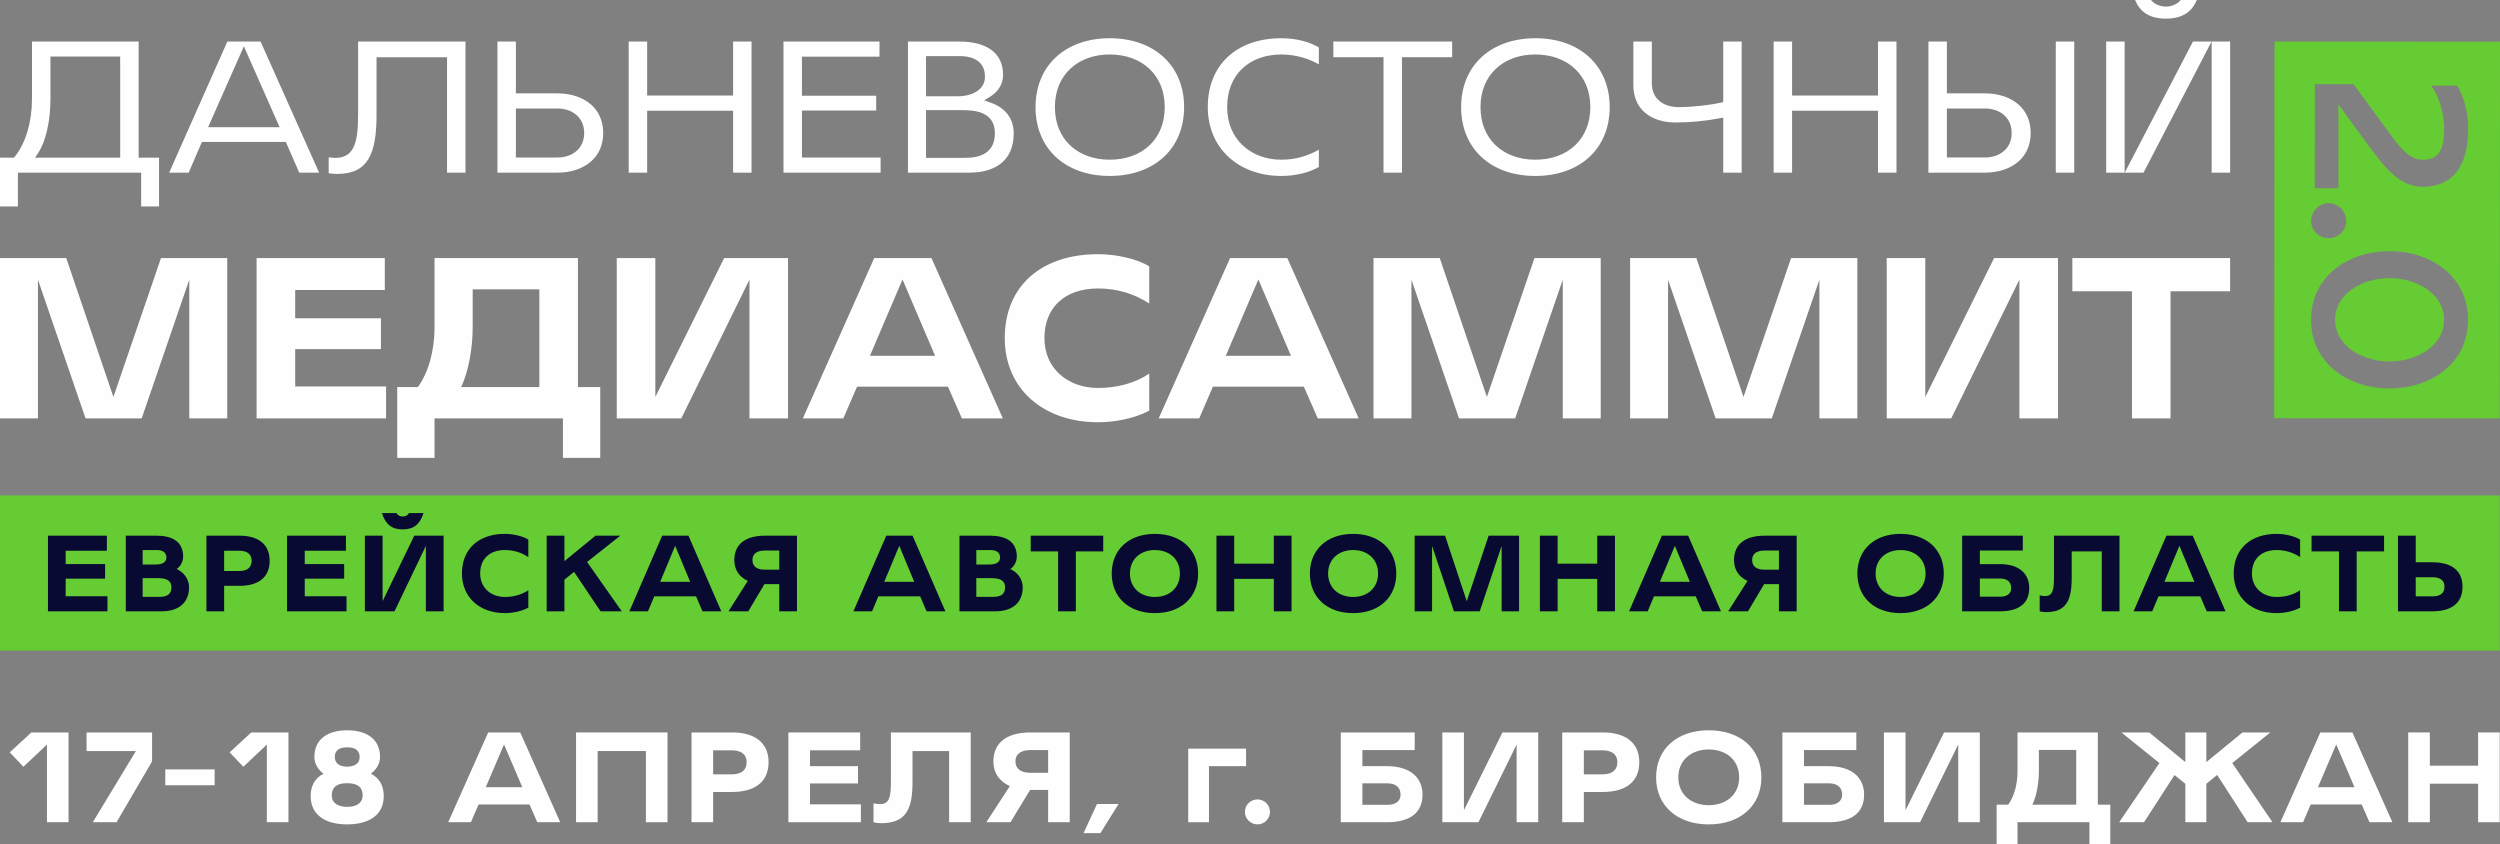 <?xml version="1.0" encoding="UTF-8"?> <svg xmlns="http://www.w3.org/2000/svg" xmlns:xlink="http://www.w3.org/1999/xlink" xml:space="preserve" width="414.683mm" height="140.048mm" version="1.1" style="shape-rendering:geometricPrecision; text-rendering:geometricPrecision; image-rendering:optimizeQuality; fill-rule:evenodd; clip-rule:evenodd" viewBox="0 0 41468.3 14004.8"><rect x="0" y="0" width="41468.3" height="14004.8" fill="#808080" stroke="none"/> <defs> <style type="text/css"> .fil1 {fill:#66CC33} .fil0 {fill:#FEFEFE} .fil2 {fill:#080A32;fill-rule:nonzero} .fil3 {fill:#FEFEFE;fill-rule:nonzero} </style> </defs> <g id="Слой_x0020_1">  <g id="_2793433649872"> <g> <path class="fil0" d="M2670.38 4280.23l-789.33 2304.12 -782.27 -2304.12 -1098.76 0 0 2659.69 629.41 0 0 -2300.59 789.37 2300.59 931.55 0 789.41 -2300.59 0 2300.59 629.34 0 0 -2659.69 -1098.72 0zm2226.03 2129.88l0 -618.67 1422.35 0 0 -512.06 -1422.35 0 0 -469.35 1486.31 0 0 -529.8 -2126.35 0 0 2659.69 2147.69 0 0 -529.81 -1507.65 0zm4690.15 10.67l0 -2140.55 -2378.78 0 0 1148.51c0,401.78 -106.67,760.92 -277.38,992.04l-341.29 0 0 1173.42 618.67 0 0 -654.28 2129.92 0 0 654.28 618.67 0 0 -1173.42 -369.81 0zm-640.05 0l-1297.83 0c135.12,-280.9 192.05,-686.26 192.05,-992.04l0 -629.38 1105.78 0 0 1621.42zm3065.19 -2140.55l-1141.4 2304.12 0 -2304.12 -640.01 0 0 2659.69 1070.31 0 1130.7 -2300.59 0 2300.59 640.05 0 0 -2659.69 -1059.65 0zm3943.49 2659.69l679.13 0 -1184.06 -2659.69 -949.36 0 -1184.09 2659.69 672.06 0 227.52 -526.24 1507.64 0 231.16 526.24zm-984.94 -2304.12l540.47 1265.85 -1080.99 0 540.52 -1265.85zm2353.97 974.27c0,-522.7 352.08,-824.91 888.98,-824.91 302.25,0 586.66,78.19 849.83,248.89l0 -615.17c-202.68,-127.98 -554.72,-202.68 -849.83,-202.68 -917.42,0 -1546.76,508.5 -1546.76,1393.87 0,839.16 640.01,1393.84 1546.76,1393.84 266.67,0 593.8,-56.86 849.83,-192.01l0 -615.14c-241.79,163.57 -540.47,238.26 -849.83,238.26 -501.36,0 -888.98,-323.59 -888.98,-824.95zm4533.73 1329.85l679.16 0 -1184.09 -2659.69 -949.36 0 -1184.1 2659.69 672.06 0 227.59 -526.24 1507.65 0 231.09 526.24zm-984.95 -2304.12l540.51 1265.85 -1080.98 0 540.47 -1265.85zm4579.98 -355.57l-789.37 2304.12 -782.27 -2304.12 -1098.76 0 0 2659.69 629.34 0 0 -2300.59 789.44 2300.59 931.59 0 789.34 -2300.59 0 2300.59 629.37 0 0 -2659.69 -1098.68 0zm4256.33 0l-789.4 2304.12 -782.27 -2304.12 -1098.68 0 0 2659.69 629.33 0 0 -2300.59 789.37 2300.59 931.63 0 789.41 -2300.59 0 2300.59 629.34 0 0 -2659.69 -1098.73 0zm3367.41 0l-1141.37 2304.12 0 -2304.12 -640.05 0 0 2659.69 1070.24 0 1130.74 -2300.59 0 2300.59 640.01 0 0 -2659.69 -1059.57 0zm3915.02 0l-2617.08 0 0 551.14 988.55 0 0 2108.55 640.05 0 0 -2108.55 988.48 0 0 -551.14z"></path> <path class="fil1" d="M38788.56 1731.74l408.15 558.32c301.96,408.78 560.75,807.59 989.29,807.88 471.63,0.37 754.23,-305.01 754.67,-966.03 0.22,-262.4 -66.05,-518.21 -182.11,-710.99l-431.88 -0.3c155.98,216.04 215.59,508.35 215.44,717.62 -0.26,348.8 -93.43,511.48 -352.51,511.29 -245.81,-0.18 -401.72,-229.5 -604.17,-508.64l-547.47 -744.48 -641.08 -0.44 -1.32 1727.25 392 0.29 0.99 -1391.77zm-161.06 2219.52c159.48,0.11 289.08,-125.99 289.22,-285.43 0.08,-159.48 -129.34,-295.74 -288.82,-295.89 -162.71,-0.11 -292.38,136.01 -292.49,295.45 -0.15,159.44 129.34,285.76 292.09,285.87zm2310.89 1354.39c0.48,-724.13 -620.36,-1139.79 -1301.29,-1140.3 -680.93,-0.48 -1302.36,414.26 -1302.91,1138.39 -0.51,724.09 620.36,1139.75 1301.29,1140.26 680.93,0.48 1302.32,-414.26 1302.91,-1138.35zm-2205.54 -1.62c0.26,-431.81 448.89,-690.57 903.95,-690.24 455.07,0.33 903.3,259.75 903,691.57 -0.36,431.81 -448.96,690.57 -904.03,690.23 -455.06,-0.33 -903.29,-259.75 -902.92,-691.56zm2735.45 -4612.36l-4.52 6248.25 -3740.75 -2.73 4.6 -6248.28 3740.67 2.76z"></path> <path class="fil0" d="M2299.83 2562.84l0 -1873.89 -1769.34 0 0 959.37c0,182.63 -25.98,365.69 -74.85,530.62 -48.02,161.68 -118.34,306.4 -208.46,417.05l-15.93 19.54 -231.23 0 0 809.17 297.02 0 0 -560.94 2044.19 0 0 560.94 297.02 0 0 -809.17 -338.42 0 0 -52.69zm-358.84 52.69l-1359.39 0 53.5 -81.5c63.84,-97.07 112.71,-227.96 146.38,-374.56 36.72,-159.74 55.16,-337.65 55.16,-511.15l0 -711.14 1157.04 0 0 1678.35 -52.69 0zm1442.59 -260.85l1357.33 0 222.58 509.08 329.71 0 -971.15 -2174.81 -550.82 0 -965.33 2174.81 323.59 0 219.46 -509.08 34.63 0zm101.26 -319.07l560.31 -1267.36 592.87 1341.25 -1185.89 0 32.71 -73.89zm2454.95 -1346.66l0 1206.28c0,230.42 -14.72,404.22 -65.31,523.77 -56.34,133.17 -152.08,199.59 -310.5,199.59 -13.87,0 -54.09,-1.29 -98.65,-7.07l-13.28 -1.88 0 262.37c13.61,2.65 27.85,4.82 42.09,6.58 37.5,4.68 74.37,6.52 100.31,6.52 260.86,0 422.69,-88.39 518.29,-249.56 99.98,-168.53 133.24,-418.35 133.24,-731.16l0 -955.03 1169.26 0 0 1914.4 306.15 0 0 -2174.81 -1781.6 0zm3307.35 859.62l-689.79 0 0 -859.62 -306.12 0 0 2174.81 995.91 0c216.52,0 416.14,-62.7 555.93,-185.19 124.56,-109.07 202.28,-267.19 202.28,-472.4 0,-205.22 -77.72,-363.34 -202.28,-472.4 -139.79,-122.5 -339.41,-185.2 -555.93,-185.2zm0 1063.91l-689.79 0 0 -812.59 689.79 0c124.16,0 238.12,37.97 319.73,111.86 76.17,69.03 123.16,167.83 123.16,294.42 0,126.61 -46.99,225.38 -123.16,294.45 -81.61,73.88 -195.57,111.86 -319.73,111.86zm2912.82 -1923.53l0 896.23 -1425.33 0 0 -896.23 -306.12 0 0 2174.81 306.12 0 0 -1027.29 1425.33 0 0 1027.29 306.15 0 0 -2174.81 -306.15 0zm1142.17 1870.83l0 -726.37 1231.52 0 0 -245.18 -1231.52 0 0 -647.99 1286.42 0 0 -251.29 -1592.61 0 0 2174.81 1610.94 0 0 -251.28 -1304.75 0 0 -52.7zm3117.33 -953.3c38.67,-23.44 93.87,-63.47 139.17,-123.78 44.3,-59.06 79.22,-138.58 79.22,-242.86 0,-177.95 -65.76,-312.74 -182.62,-403.52 -126.11,-97.84 -312.52,-147.37 -542.1,-147.37l-852.69 0 0 2174.81 1020.41 0c218.61,0 413.34,-53.94 546.44,-173.13 116.5,-104.28 187.33,-260.96 187.33,-478.36 0,-127.79 -36.72,-231.12 -97.51,-312.15 -69.84,-93.13 -172.21,-158.63 -287.75,-199.14l-104.95 -36.8 95.05 -57.7zm-1006.21 -675.4l502.97 0c125.55,0 233.04,24.58 308.84,84.04 71.31,56.04 112.67,139.75 112.67,258.24 0,108 -52.06,185.97 -130.59,238.96 -87.98,59.32 -209.74,85.04 -324.48,85.04l-522.11 0 0 -666.28 52.7 0zm585.29 1687.51l-637.99 0 0 -791.29 598.36 0c123.45,0 253.49,9.28 356.41,59.69 110.98,54.31 187.04,151.71 187.04,325.28 0,163.9 -61.34,266.38 -158.63,328.53 -92.29,58.98 -214.49,77.79 -345.19,77.79zm2408.95 300.08c370.47,0 680.78,-114 897.08,-314.95 213.57,-198.34 336.65,-482.89 336.65,-827.38 0,-343.39 -123.42,-628.13 -337.32,-826.87 -216.33,-200.94 -526.3,-315.38 -896.41,-315.38 -368.7,0 -678.06,114.55 -894.06,315.64 -213.42,198.74 -336.69,483.37 -336.69,826.61 0,344.38 123.01,628.82 336,827.16 216.03,201.1 525.6,315.17 894.75,315.17zm0 -2015.05c266.85,0 497.94,85.19 661.17,240.84 157.79,150.5 251.18,365.58 251.18,631.88 0,267.44 -93.14,482.26 -250.52,632.43 -163.27,155.76 -394.61,240.28 -661.83,240.28 -265.89,0 -496.68,-84.74 -659.7,-240.76 -156.75,-150.02 -249.66,-364.69 -249.66,-631.95 0,-266.08 93.2,-480.97 250.33,-631.4 162.97,-155.95 393.5,-241.32 659.03,-241.32zm2847.94 -269.53c-369.7,0 -678.39,110.72 -892.44,311.45 -208.97,195.98 -329.14,479.39 -329.14,830.8 0,339.45 126.1,622.68 338.38,821.71 217.29,203.86 525.9,320.62 883.2,320.62 116.02,0 237.45,-14.21 352.66,-43.42 96.08,-24.33 187.82,-59.1 268.29,-104.58l0 -288.01c-86.95,49.34 -174.42,87.06 -263.17,114.03 -117.13,35.58 -235.72,52.36 -357.78,52.36 -256.55,0 -486.67,-86.69 -650.38,-245.06 -155.18,-150.17 -249.82,-363.71 -249.82,-627.65 0,-270.38 91.29,-484.29 245.14,-633.17 161.72,-156.46 391.08,-239.55 655.06,-239.55 131.4,0 261.56,22.12 379.31,58.88 89.01,27.78 171.1,64.1 241.64,105.72l0 -280.98c-73.85,-44.49 -163.97,-82.28 -266.37,-109.14 -106.27,-27.82 -225.79,-44.01 -354.58,-44.01zm861.24 54.86l0 260.41 832.2 0 0 1914.4 306.15 0 0 -1914.4 832.24 0 0 -260.41 -1970.59 0zm3350.03 2229.72c370.51,0 680.78,-114 897.11,-314.95 213.54,-198.34 336.66,-482.89 336.66,-827.38 0,-343.39 -123.45,-628.13 -337.36,-826.87 -216.33,-200.94 -526.3,-315.38 -896.41,-315.38 -368.7,0 -678.02,114.55 -894.02,315.64 -213.46,198.74 -336.69,483.37 -336.69,826.61 0,344.38 123.01,628.82 335.99,827.16 216,201.1 525.61,315.17 894.72,315.17zm0 -2015.05c266.89,0 498.01,85.19 661.21,240.84 157.78,150.5 251.1,365.58 251.1,631.88 0,267.44 -93.1,482.26 -250.48,632.43 -163.26,155.76 -394.64,240.28 -661.83,240.28 -265.86,0 -496.65,-84.74 -659.69,-240.76 -156.72,-150.02 -249.6,-364.69 -249.6,-631.95 0,-266.08 93.13,-480.97 250.26,-631.4 162.97,-155.95 393.47,-241.32 659.03,-241.32zm3117.1 -214.67l0 1004.74 -41.61 9.13c-104.21,22.85 -222.81,40.48 -337.1,52.8 -133.1,14.39 -259.6,21.6 -350.75,21.6 -132.87,0 -249.01,-33.96 -331.1,-104.24 -77.94,-66.72 -124.01,-163.82 -124.01,-292.91l0 -691.12 -306.15 0 0 721.59c0,199.48 70.06,348.58 182.88,449.95 128.17,115.14 312.74,171.07 514.32,171.07 124.08,0 248.12,-6.33 367.34,-17.59 126.8,-11.99 250.15,-29.73 363.59,-51.51l62.59 -12 0 913.3 306.15 0 0 -2174.81 -306.15 0zm2567.44 0l0 896.23 -1425.37 0 0 -896.23 -306.15 0 0 2174.81 306.15 0 0 -1027.29 1425.33 0 0.04 1027.29 306.15 0 0 -2174.81 -306.15 0zm2948.55 0l0 2174.81 306.18 0 0 -2174.81 -306.18 0zm-1174.53 859.62l-631.84 0 0 -859.62 -306.19 0 0 2174.81 938.03 0c216.48,0 416.1,-62.7 555.93,-185.19 124.52,-109.07 202.27,-267.19 202.27,-472.4 0,-205.22 -77.75,-363.34 -202.27,-472.4 -139.83,-122.5 -339.45,-185.2 -555.93,-185.2zm0 1063.91l-631.84 0 0 -812.59 631.84 0c124.12,0 238.12,37.97 319.69,111.86 76.14,69.03 123.24,167.83 123.24,294.42 0,126.61 -47.1,225.41 -123.24,294.45 -81.57,73.88 -195.57,111.86 -319.69,111.86zm3000.39 -2303.27c135.97,0 251.14,-27.64 341.37,-88.5 73.34,-49.46 131.51,-122.02 172.43,-220.71l-268.58 0c-23.29,30.8 -54.57,54.64 -89.01,72.09 -50.71,25.72 -108.89,37.64 -156.21,37.64 -47.32,0 -105.57,-11.96 -156.24,-37.64 -34.4,-17.45 -65.72,-41.29 -89.01,-72.09l-265.49 0c40.92,98.87 99.02,171.44 172.03,220.89 89.67,60.72 204.07,88.32 338.71,88.32zm449.55 379.74l-1131.84 2174.81 312 0 1128.61 -2174.81 -308.77 0zm-1133.27 2174.81l0 -2174.81 -306.12 0 0 2174.81 306.12 0zm1443.65 -2174.81l0 2174.81 306.16 0 0 -2174.81 -306.16 0z"></path> <rect class="fil1" x="-0" y="8217.09" width="41463.76" height="2573.81"></rect> <path class="fil2" d="M1089.5 9890.08l0 -291.75 653.77 0 0 -241.46 -653.77 0 0 -221.35 683.17 0 0 -249.84 -977.35 0 0 1254.24 987.14 0 0 -249.84 -692.96 0zm1840.47 -451.07c50.67,-33.52 107.87,-107.3 107.87,-207.91 0,-258.21 -199.38,-345.42 -439.65,-345.42l-511.58 0 0 1254.24 598.19 0c254.99,0 451.12,-122.39 451.12,-399.07 0,-137.49 -89.91,-251.53 -205.95,-301.84zm-563.85 -75.43l0 -239.78 233.7 0c112.78,0 160.17,50.31 160.17,124.08 0,88.86 -83.36,115.7 -176.53,115.7l-217.34 0zm477.25 377.27c0,108.98 -60.49,159.29 -201.05,159.29l-276.2 0 0 -310.21 256.59 0c150.35,0 220.66,48.62 220.66,150.92zm1132.78 -855.17l-552.43 0 0 1254.24 294.18 0 0 -422.54 259.88 0c292.55,0 495.22,-129.11 495.22,-415.85 0,-285.06 -204.29,-415.85 -496.85,-415.85zm0 585.2l-258.25 0 0 -335.36 255 0c117.63,0 201.01,50.31 201.01,166.01 0,117.36 -81.73,169.35 -197.76,169.35zm1078.86 419.2l0 -291.75 653.77 0 0 -241.46 -653.77 0 0 -221.35 683.14 0 0 -249.84 -977.35 0 0 1254.24 987.17 0 0 -249.84 -692.96 0zm1815.95 -1004.4l-524.66 1086.57 0 -1086.57 -294.18 0 0 1254.24 491.94 0 519.72 -1084.89 0 1084.89 294.21 0 0 -1254.24 -487.03 0zm-88.26 -375.58c-17.99,40.25 -60.46,57 -102.99,57 -42.48,0 -83.32,-16.75 -102.93,-57l-241.92 0c57.23,182.76 160.16,271.62 344.85,271.62 184.68,0 289.3,-88.86 344.85,-271.62l-241.86 0zm1181.82 1002.71c0,-246.49 161.76,-389.01 408.59,-389.01 138.9,0 269.64,36.87 390.58,117.36l0 -290.08c-93.14,-60.37 -254.93,-95.58 -390.58,-95.58 -421.69,0 -710.97,239.78 -710.97,657.31 0,395.7 294.19,657.29 710.97,657.29 122.54,0 272.95,-26.84 390.58,-90.55l0 -290.08c-111.12,77.14 -248.43,112.36 -390.58,112.36 -230.47,0 -408.59,-152.61 -408.59,-389.02zm1773.44 -191.16l550.78 -435.97 -410.22 0 -516.46 422.57 0 -422.57 -294.22 0 0 1254.24 294.22 0 0 -524.84 160.16 -129.11 439.65 653.95 351.39 0 -575.3 -818.27zm1914.03 818.27l312.17 0 -544.27 -1254.24 -436.39 0 -544.24 1254.24 308.92 0 104.58 -248.16 692.99 0 106.24 248.16zm-452.75 -1086.54l248.46 596.92 -496.88 0 248.42 -596.92zm1212.88 1086.54l268.04 -451.07 245.17 0 0 451.07 294.15 0 0 -1254.24 -537.66 0c-290.93,0 -500.14,122.42 -501.77,402.45 0,179.41 96.43,288.39 223.91,347.07l-320.33 504.72 328.49 0zm513.2 -690.85l-243.51 0c-116.07,0 -201.05,-45.24 -201.05,-160.94 0,-110.68 86.61,-155.95 204.3,-155.95l240.26 0 0 316.89zm2443.57 690.85l312.16 0 -544.23 -1254.24 -436.4 0 -544.23 1254.24 308.91 0 104.56 -248.16 693.01 0 106.22 248.16zm-452.73 -1086.54l248.43 596.92 -496.85 0 248.42 -596.92zm1842.1 385.63c50.69,-33.52 107.87,-107.3 107.87,-207.91 0,-258.21 -199.39,-345.42 -439.65,-345.42l-511.55 0 0 1254.24 598.18 0c254.97,0 451.1,-122.39 451.1,-399.07 0,-137.49 -89.92,-251.53 -205.95,-301.84zm-563.85 -75.43l0 -239.78 233.73 0c112.78,0 160.16,50.31 160.16,124.08 0,88.86 -83.35,115.7 -176.52,115.7l-217.37 0zm477.24 377.27c0,108.98 -60.48,159.29 -201.04,159.29l-276.2 0 0 -310.21 256.59 0c150.35,0 220.65,48.62 220.65,150.92zm1628.01 -855.17l-1202.91 0 0 259.9 454.35 0 0 994.34 294.18 0 0 -994.34 454.38 0 0 -259.9zm856.59 -30.18c-429.86,0 -715.88,259.9 -715.88,657.31 0,395.7 286.02,657.29 715.88,657.29 433.11,0 717.47,-261.59 717.47,-657.29 0,-397.41 -284.36,-657.31 -717.47,-657.31zm0 1046.33c-237.01,0 -413.51,-149.23 -413.51,-389.02 0,-239.78 176.5,-389.01 413.51,-389.01 240.23,0 415.09,149.23 415.09,389.01 0,239.79 -174.86,389.02 -415.09,389.02zm1972.85 -1016.15l0 464.47 -657.01 0 0 -464.47 -294.22 0 0 1254.24 294.22 0 0 -538.24 657.01 0 0 538.24 294.16 0 0 -1254.24 -294.16 0zm1314.22 -30.18c-429.86,0 -715.88,259.9 -715.88,657.31 0,395.7 286.02,657.29 715.88,657.29 433.11,0 717.47,-261.59 717.47,-657.29 0,-397.41 -284.36,-657.31 -717.47,-657.31zm0 1046.33c-237.01,0 -413.5,-149.23 -413.5,-389.02 0,-239.78 176.49,-389.01 413.5,-389.01 240.23,0 415.1,149.23 415.1,389.01 0,239.79 -174.87,389.02 -415.1,389.02zm2249.03 -1016.15l-362.81 1086.57 -359.55 -1086.57 -505.04 0 0 1254.24 289.3 0 0 -1084.89 362.8 1084.89 428.21 0 362.86 -1084.89 0 1084.89 289.24 0 0 -1254.24 -505.01 0zm1801.27 0l0 464.47 -657.01 0 0 -464.47 -294.22 0 0 1254.24 294.22 0 0 -538.24 657.01 0 0 538.24 294.19 0 0 -1254.24 -294.19 0zm1740.78 1254.24l312.17 0 -544.23 -1254.24 -436.43 0 -544.24 1254.24 308.92 0 104.59 -248.16 692.98 0 106.24 248.16zm-452.71 -1086.54l248.43 596.92 -496.85 0 248.42 -596.92zm1212.84 1086.54l268.04 -451.07 245.17 0 0 451.07 294.16 0 0 -1254.24 -537.67 0c-290.93,0 -500.14,122.42 -501.77,402.45 0,179.41 96.43,288.39 223.91,347.07l-320.33 504.72 328.49 0zm513.21 -690.85l-243.51 0c-116.04,0 -201.05,-45.24 -201.05,-160.94 0,-110.68 86.61,-155.95 204.3,-155.95l240.26 0 0 316.89zm2017.02 -593.57c-429.86,0 -715.88,259.9 -715.88,657.31 0,395.7 286.02,657.29 715.88,657.29 433.08,0 717.48,-261.59 717.48,-657.29 0,-397.41 -284.4,-657.31 -717.48,-657.31zm0 1046.33c-237.01,0 -413.5,-149.23 -413.5,-389.02 0,-239.78 176.49,-389.01 413.5,-389.01 240.23,0 415.1,149.23 415.1,389.01 0,239.79 -174.87,389.02 -415.1,389.02zm1650.87 -544.96l-335.06 0 0 -224.69 712.57 0 0 -246.5 -1006.75 0 0 1254.24 627.59 0c320.36,0 485.43,-135.83 485.43,-385.67 0,-229.72 -158.57,-397.38 -483.78,-397.38zm9.79 539.92l-344.85 0 0 -300.14 339.94 0c106.25,0 179.81,50.3 179.81,157.6 0,105.64 -88.26,142.54 -174.9,142.54zm884.36 -1011.11l0 699.22c0,216.31 -27.77,301.83 -148.69,301.83 -8.19,0 -57.2,-1.68 -88.26,-11.74l0 264.93c32.65,10.06 78.44,13.4 104.56,13.4 331.81,0 426.6,-187.78 426.6,-568.42l0 -439.32 498.48 0 0 994.34 294.19 0 0 -1254.24 -1086.88 0zm2533.45 1254.24l312.17 0 -544.24 -1254.24 -436.39 0 -544.24 1254.24 308.92 0 104.58 -248.16 692.99 0 106.21 248.16zm-452.72 -1086.54l248.43 596.92 -496.86 0 248.43 -596.92zm1203.09 459.43c0,-246.49 161.79,-389.01 408.59,-389.01 138.9,0 269.67,36.87 390.61,117.36l0 -290.08c-93.17,-60.37 -254.96,-95.58 -390.61,-95.58 -421.69,0 -710.97,239.78 -710.97,657.31 0,395.7 294.19,657.29 710.97,657.29 122.54,0 272.95,-26.84 390.61,-90.55l0 -290.08c-111.15,77.14 -248.43,112.36 -390.61,112.36 -230.44,0 -408.59,-152.61 -408.59,-389.02zm2191.86 -627.13l-1202.91 0 0 259.9 454.37 0 0 994.34 294.16 0 0 -994.34 454.38 0 0 -259.9zm1301.11 846.79c0,-285.05 -204.3,-405.79 -496.85,-405.79l-279.46 0 0 -441 -294.21 0 0 1254.24 575.32 0c292.56,0 495.2,-122.39 495.2,-407.45zm-299.07 0c0,115.68 -81.72,159.29 -199.38,159.29l-277.86 0 0 -316.92 276.2 0c116.04,0 201.04,41.93 201.04,157.63z"></path> </g> <polygon class="fil3" points="519.92,12149.17 161.54,12479.68 388.51,12718.6 778.75,12350.26 778.75,13638.45 1137.14,13638.45 1137.14,12149.17 "></polygon> <polygon id="_1" class="fil3" points="1435.79,12149.17 1435.79,12457.78 2254.1,12457.78 1539.32,13638.45 1933.55,13638.45 2522.89,12629 2522.89,12149.17 "></polygon> <polygon id="_2" class="fil3" points="2741.9,12762.4 2741.9,13025.22 3560.21,13025.22 3560.21,12762.4 "></polygon> <polygon id="_3" class="fil3" points="4167.47,12149.17 3809.09,12479.68 4036.06,12718.6 4426.3,12350.26 4426.3,13638.45 4784.69,13638.45 4784.69,12149.17 "></polygon> <path id="_4" class="fil3" d="M6152.52 12834.08c95.57,-71.68 151.32,-171.23 151.32,-276.75 0,-310.6 -238.93,-444 -545.54,-444 -304.63,0 -543.55,133.4 -543.55,444 0,105.52 55.75,205.07 151.32,276.75 -147.34,73.67 -213.04,207.06 -213.04,368.34 0,322.54 250.87,471.87 605.27,471.87 356.39,0 607.26,-149.33 607.26,-471.87 0,-161.28 -65.71,-294.67 -213.04,-368.34zm-394.22 -438.03c111.49,0 207.06,35.84 207.06,161.28 0,119.46 -101.54,159.28 -207.06,159.28 -103.54,0 -205.08,-39.82 -205.08,-159.28 0,-125.44 95.57,-161.28 205.08,-161.28zm0 987.55c-127.43,0 -254.85,-47.79 -254.85,-189.15 0,-161.27 115.48,-203.08 254.85,-203.08 141.36,0 256.84,41.81 256.84,203.08 0,141.36 -127.43,189.15 -256.84,189.15z"></path> <path id="_5" class="fil3" d="M8912.07 13638.45l380.28 0 -663.01 -1489.28 -531.6 0 -663.01 1489.28 376.31 0 127.42 -294.67 844.19 0 129.42 294.67zm-551.51 -1290.18l302.63 708.8 -605.27 0 302.64 -708.8z"></path> <polygon id="_6" class="fil3" points="9555.17,12149.17 9555.17,13638.45 9913.56,13638.45 9913.56,12457.78 10713.95,12457.78 10713.95,13638.45 11072.33,13638.45 11072.33,12149.17 "></polygon> <path id="_7" class="fil3" d="M12143.5 12149.17l-672.97 0 0 1489.28 358.39 0 0 -501.74 316.57 0c356.39,0 603.28,-153.31 603.28,-493.77 0,-338.47 -248.88,-493.77 -605.27,-493.77zm0 694.86l-314.58 0 0 -398.2 310.59 0c143.36,0 244.9,59.73 244.9,197.11 0,139.37 -99.55,201.09 -240.91,201.09z"></path> <polygon id="_8" class="fil3" points="13435.66,13341.79 13435.66,12995.35 14232.06,12995.35 14232.06,12708.64 13435.66,12708.64 13435.66,12445.83 14267.9,12445.83 14267.9,12149.17 13077.27,12149.17 13077.27,13638.45 14279.85,13638.45 14279.85,13341.79 "></polygon> <path id="_9" class="fil3" d="M14777.6 12149.17l0 830.25c0,256.84 -33.85,358.39 -181.18,358.39 -9.96,0 -69.69,-2 -107.52,-13.94l0 314.58c39.82,11.95 95.57,15.93 127.43,15.93 404.17,0 519.65,-223 519.65,-674.96l0 -521.64 607.26 0 0 1180.67 358.39 0 0 -1489.28 -1324.03 0z"></path> <path id="_10" class="fil3" d="M16760.66 13638.45l326.52 -535.58 298.66 0 0 535.58 358.38 0 0 -1489.28 -655.05 0c-354.4,0 -609.25,145.34 -611.24,477.84 0,213.04 117.47,342.46 272.77,412.14l-390.24 599.3 400.2 0zm625.18 -820.3l-296.67 0c-141.36,0 -244.89,-53.76 -244.89,-191.14 0,-131.41 105.52,-185.16 248.88,-185.16l292.68 0 0 376.3z"></path> <polygon id="_11" class="fil3" points="18554.56,13335.81 18196.18,13335.81 17973.19,13819.63 18251.93,13819.63 "></polygon> <polygon id="_12" class="fil3" points="19709.35,12417.95 19709.35,13638.45 20053.8,13638.45 20053.8,12708.64 20669.02,12708.64 20669.02,12417.95 "></polygon> <path id="_13" class="fil3" d="M21065.22 13467.22c0,-115.48 -91.58,-207.06 -207.06,-207.06 -113.49,0 -209.06,91.58 -209.06,207.06 0,113.49 95.57,207.07 209.06,207.07 115.48,0 207.06,-93.58 207.06,-207.07z"></path> <path id="_14" class="fil3" d="M23006.47 12708.64l-408.15 0 0 -266.79 868.08 0 0 -292.68 -1226.47 0 0 1489.28 764.55 0c390.24,0 591.34,-161.27 591.34,-457.93 0,-272.77 -193.13,-471.88 -589.35,-471.88zm11.95 641.11l-420.1 0 0 -356.39 414.13 0c129.41,0 219.01,59.73 219.01,187.16 0,125.43 -107.52,169.23 -213.04,169.23z"></path> <polygon id="_15" class="fil3" points="24921.83,12149.17 24282.72,13439.35 24282.72,12149.17 23924.33,12149.17 23924.33,13638.45 24523.63,13638.45 25156.77,12350.26 25156.77,13638.45 25515.16,13638.45 25515.16,12149.17 "></polygon> <path id="_16" class="fil3" d="M26586.33 12149.17l-672.97 0 0 1489.28 358.39 0 0 -501.74 316.57 0c356.39,0 603.28,-153.31 603.28,-493.77 0,-338.47 -248.88,-493.77 -605.27,-493.77zm0 694.86l-314.58 0 0 -398.2 310.59 0c143.36,0 244.9,59.73 244.9,197.11 0,139.37 -99.55,201.09 -240.91,201.09z"></path> <path id="_17" class="fil3" d="M28342.39 12113.33c-523.63,0 -872.06,308.61 -872.06,780.48 0,469.88 348.43,780.48 872.06,780.48 527.62,0 874.06,-310.6 874.06,-780.48 0,-471.87 -346.44,-780.48 -874.06,-780.48zm0 1242.4c-288.69,0 -503.72,-177.21 -503.72,-461.92 0,-284.72 215.03,-461.92 503.72,-461.92 292.68,0 505.72,177.2 505.72,461.92 0,284.71 -213.04,461.92 -505.72,461.92z"></path> <path id="_18" class="fil3" d="M30331.42 12708.64l-408.15 0 0 -266.79 868.08 0 0 -292.68 -1226.47 0 0 1489.28 764.55 0c390.24,0 591.34,-161.27 591.34,-457.93 0,-272.77 -193.13,-471.88 -589.35,-471.88zm11.95 641.11l-420.1 0 0 -356.39 414.13 0c129.41,0 219.01,59.73 219.01,187.16 0,125.43 -107.52,169.23 -213.04,169.23z"></path> <polygon id="_19" class="fil3" points="32246.78,12149.17 31607.67,13439.35 31607.67,12149.17 31249.28,12149.17 31249.28,13638.45 31848.58,13638.45 32481.72,12350.26 32481.72,13638.45 32840.11,13638.45 32840.11,12149.17 "></polygon> <path id="_20" class="fil3" d="M34797.28 13347.76l0 -1198.59 -1331.99 0 0 643.1c0,224.98 -59.73,426.07 -155.3,555.49l-191.14 0 0 657.04 346.44 0 0 -366.35 1192.62 0 0 366.35 346.44 0 0 -657.04 -207.07 0zm-358.38 0l-726.73 0c75.66,-157.29 107.52,-384.27 107.52,-555.49l0 -352.41 619.21 0 0 907.9z"></path> <polygon id="_21" class="fil3" points="37027.23,12656.88 37658.38,12149.17 37196.46,12149.17 36597.17,12640.95 36597.17,12149.17 36248.74,12149.17 36248.74,12640.95 35649.44,12149.17 35187.52,12149.17 35818.68,12656.88 35151.68,13638.45 35563.83,13638.45 36069.54,12855.98 36248.74,13001.32 36248.74,13638.45 36597.17,13638.45 36597.17,13001.32 36776.36,12853.99 37282.08,13638.45 37694.22,13638.45 "></polygon> <path id="_22" class="fil3" d="M39302.96 13638.45l380.28 0 -663.01 -1489.28 -531.6 0 -663.01 1489.28 376.31 0 127.42 -294.67 844.19 0 129.42 294.67zm-551.51 -1290.18l302.63 708.8 -605.27 0 302.64 -708.8z"></path> <polygon id="_23" class="fil3" points="41104.84,12149.17 41104.84,12700.68 40304.45,12700.68 40304.45,12149.17 39946.06,12149.17 39946.06,13638.45 40304.45,13638.45 40304.45,12999.33 41104.84,12999.33 41104.84,13638.45 41463.22,13638.45 41463.22,12149.17 "></polygon> </g> </g> </svg> 